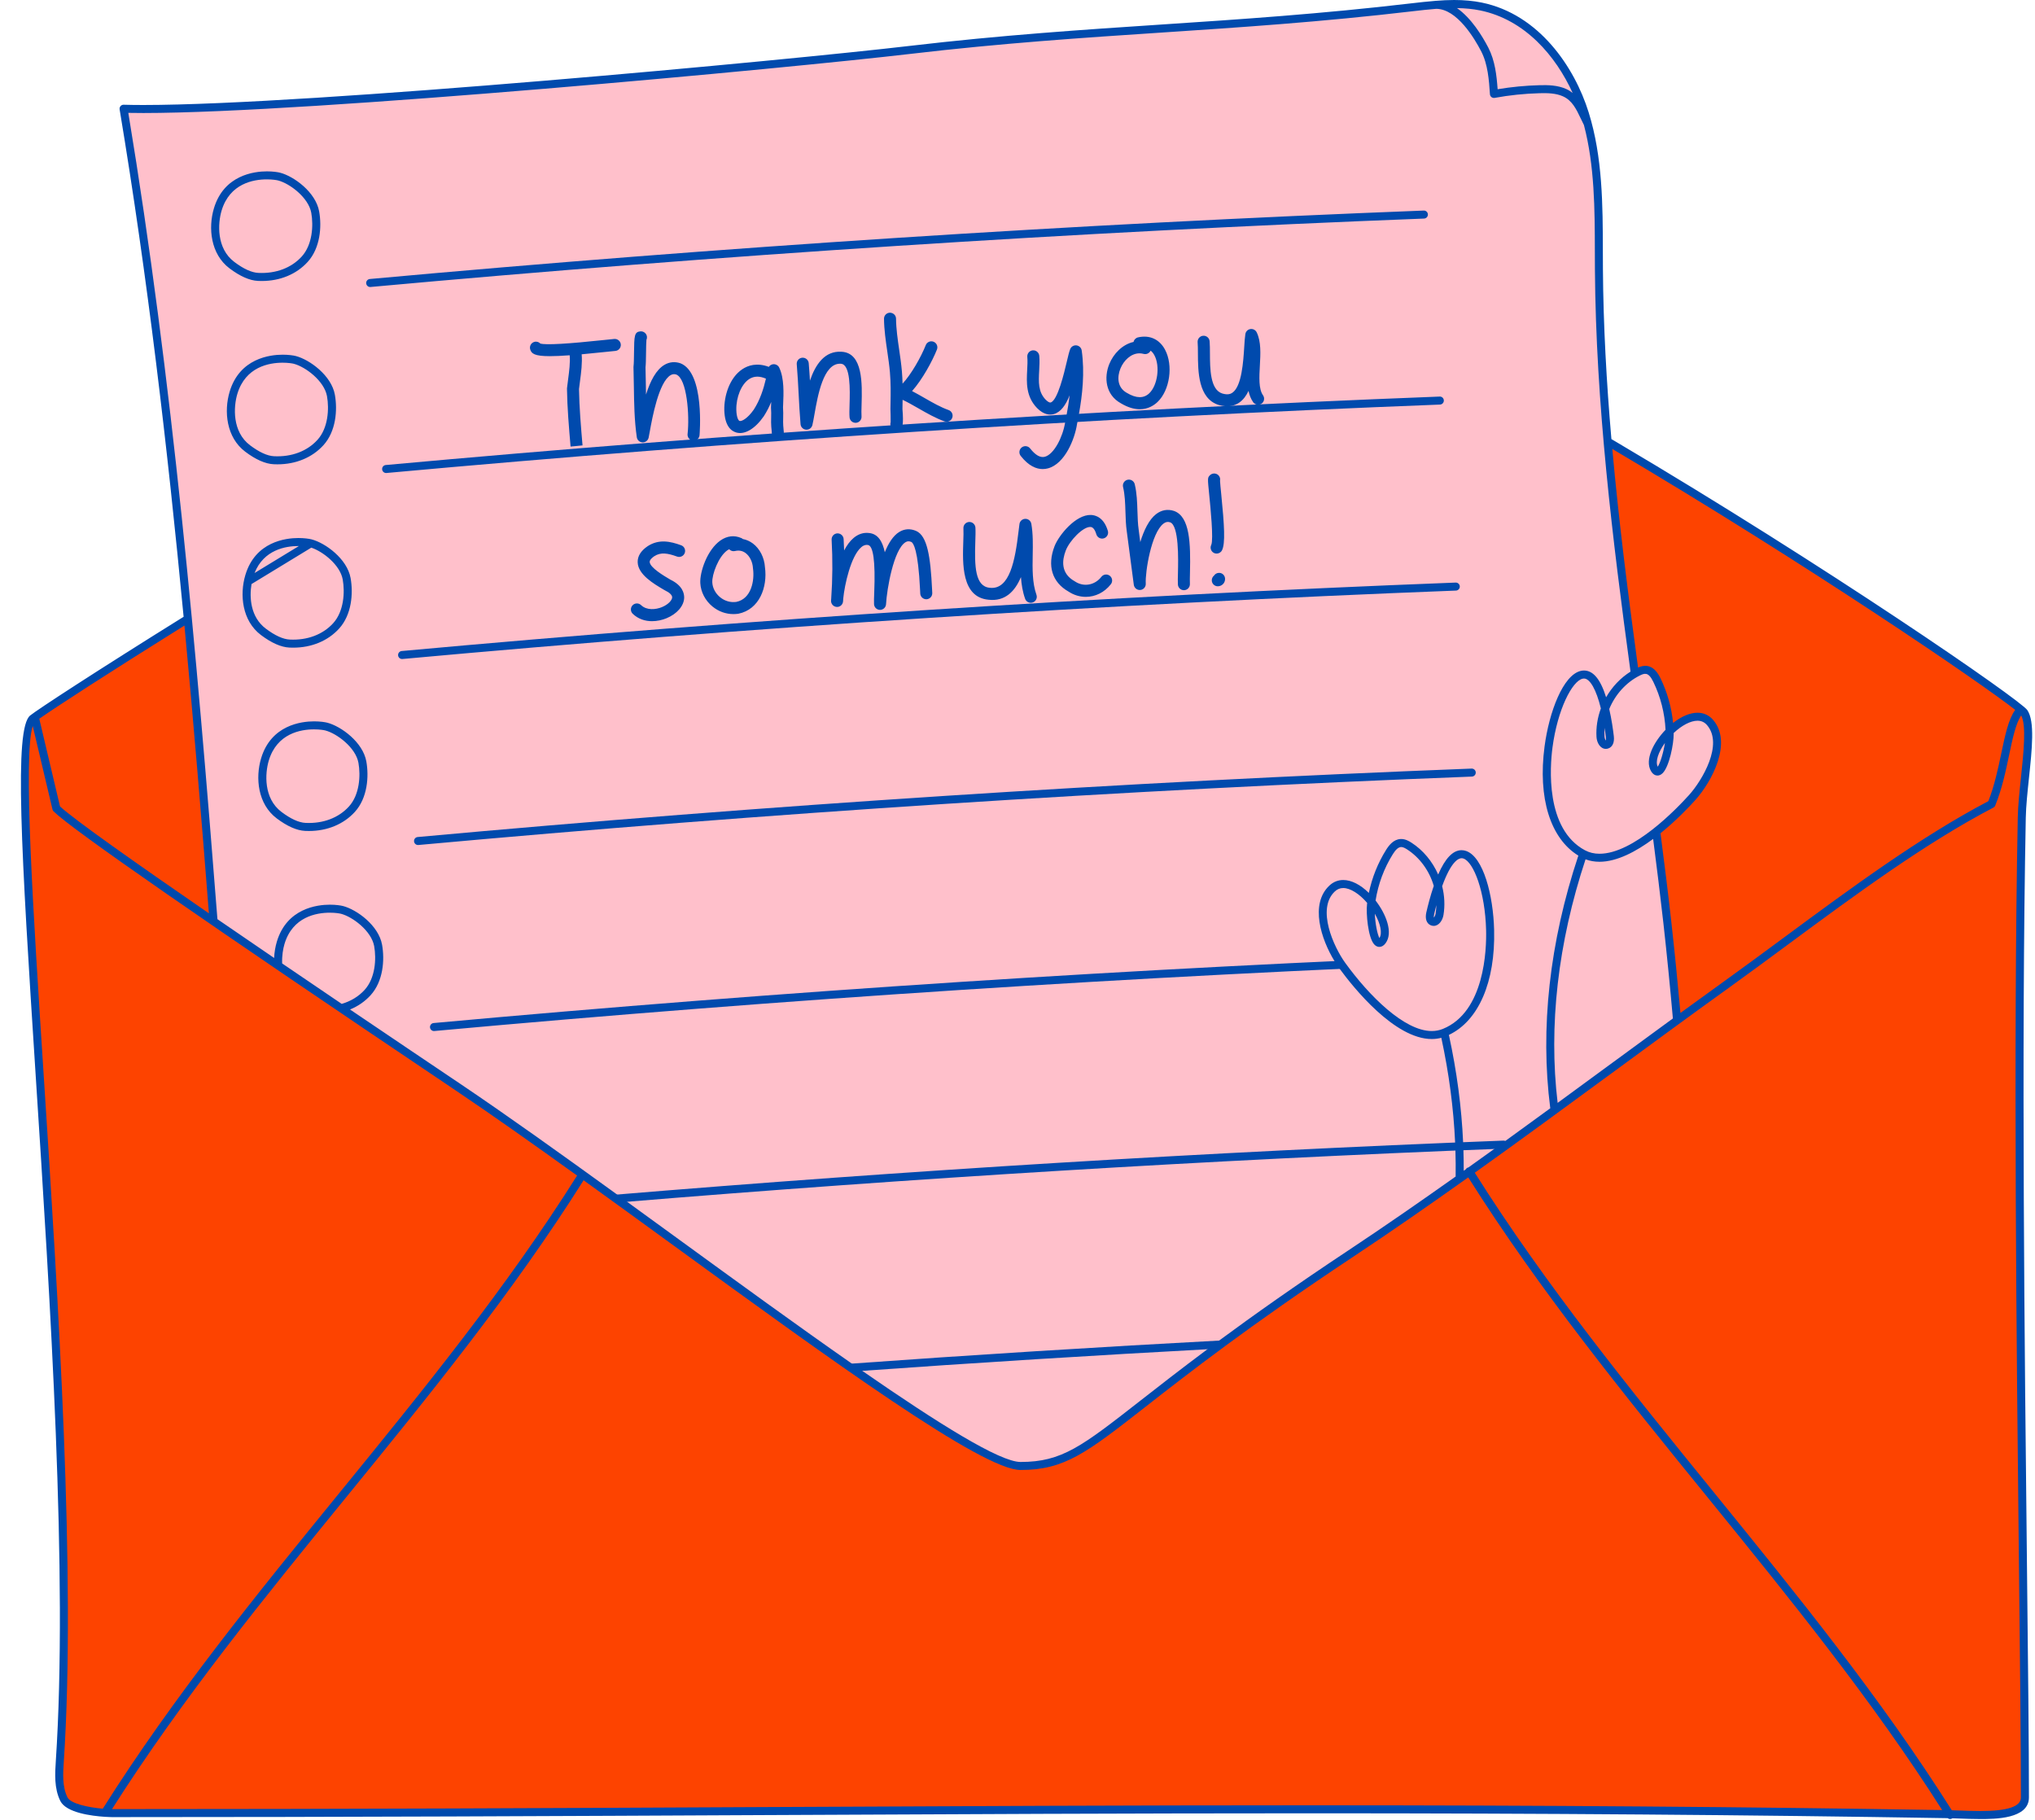 <?xml version="1.0" encoding="UTF-8" standalone="no"?><svg xmlns="http://www.w3.org/2000/svg" xmlns:xlink="http://www.w3.org/1999/xlink" fill="#004aad" height="452.5" preserveAspectRatio="xMidYMid meet" version="1" viewBox="-5.2 0.0 505.9 452.5" width="505.9" zoomAndPan="magnify"><g id="change1_1"><path d="M497.973,177.107c2.545,3.734-0.39,17.44-0.56,26.159c-1.607,82.236,0.785,200.776,0.785,243.602 c0,5.619-12.543,4.266-19.415,4.152c-153.569-2.552-282.058-0.257-456.049-0.257c-2.503,0-10.635-0.618-12.051-3.467 c-1.416-2.851-1.229-6.2-1.018-9.376c5.716-86.05-14.885-252.703-6.743-259.263c5.825-4.692,203.339-131.132,247.075-131.132 C311.676,47.526,494.982,172.72,497.973,177.107" fill="#fd4300"/></g><g id="change2_1"><path d="M411.721,253.672c-14.056,10.244-28.044,20.607-42.133,30.792c-0.515,0.373-1.029,0.747-1.545,1.119 c-12.392,8.94-24.867,17.731-37.555,26.147c-12.512,8.299-22.571,15.402-30.811,21.454c-1.002,0.735-1.969,1.451-2.918,2.156 c-29.664,22.029-34.18,29.122-48.247,29.122c-5.462,0-21.12-9.775-40.943-23.536c-0.855-0.594-1.719-1.196-2.59-1.804 c-17.031-11.901-36.843-26.464-55.819-40.219c-0.829-0.601-1.656-1.2-2.481-1.797c-13.652-9.882-26.783-19.262-38.024-26.824 c-9.048-6.088-19.022-12.811-29.064-19.611c-5.231-3.542-10.48-7.105-15.627-10.61c-5.525-3.763-10.931-7.458-16.072-10.99 C42.627,161.473,36.655,93.895,25.52,27.035c34.885,1.04,161.046-10.581,195.575-14.638C266.489,7.062,300.537,7.135,345.932,1.8 c5.665-0.665,11.446-1.326,17.034-0.183c12.712,2.605,21.962,14.24,25.827,26.627c3.865,12.388,3.409,25.637,3.496,38.612 c0.369,54.491,10.955,108.328,17.012,162.483C410.207,237.442,411.002,245.554,411.721,253.672z" fill="#ffc0cb"/></g><g id="change3_1"><path d="M348.816,54.339c-87.007,3.365-175.121,9.088-261.898,17.009c-0.032,0.003-0.062,0.005-0.092,0.005 c-0.51,0-0.944-0.389-0.991-0.906c-0.05-0.548,0.354-1.033,0.902-1.083c86.81-7.924,174.96-13.649,262.001-17.015 c0.571-0.022,1.014,0.406,1.034,0.957C349.793,53.856,349.365,54.319,348.816,54.339z M353.737,99.549 c-0.021-0.551-0.492-0.995-1.034-0.957c-87.064,3.368-175.214,9.093-262.001,17.017c-0.548,0.049-0.952,0.534-0.902,1.082 c0.047,0.517,0.481,0.906,0.991,0.906c0.03,0,0.06-0.001,0.092-0.005c86.753-7.92,174.868-13.643,261.898-17.01 C353.33,100.562,353.758,100.099,353.737,99.549z M357.704,145.794c-0.02-0.551-0.482-0.975-1.034-0.957 c-87.058,3.367-175.208,9.092-262.001,17.015c-0.548,0.05-0.952,0.535-0.902,1.083c0.047,0.517,0.481,0.906,0.991,0.906 c0.03,0,0.06-0.002,0.092-0.005c86.759-7.921,174.874-13.643,261.898-17.009C357.297,146.807,357.725,146.344,357.704,145.794z M361.67,192.037c-0.02-0.551-0.474-0.972-1.034-0.957c-87.04,3.366-175.191,9.091-262.002,17.015 c-0.548,0.05-0.952,0.535-0.902,1.083c0.047,0.517,0.481,0.906,0.991,0.906c0.031,0,0.061-0.001,0.092-0.005 c86.778-7.921,174.893-13.644,261.899-17.009C361.263,193.05,361.691,192.587,361.67,192.037z M365.636,238.281 c-0.02-0.551-0.464-0.989-1.034-0.957c-87.064,3.368-175.214,9.093-262.001,17.017c-0.548,0.049-0.952,0.534-0.902,1.082 c0.047,0.517,0.481,0.906,0.991,0.906c0.03,0,0.06-0.002,0.092-0.005c86.753-7.92,174.868-13.643,261.898-17.01 C365.229,239.294,365.657,238.831,365.636,238.281z M368.569,283.568c-73.679,2.849-148.131,7.406-221.889,13.536 c0.825,0.597,1.652,1.196,2.481,1.797c72.771-6.015,146.201-10.498,218.883-13.318c0.516-0.372,1.03-0.747,1.545-1.119 C369.534,283.946,369.088,283.558,368.569,283.568z M207.569,340.925c29.714-2.131,59.473-3.982,89.19-5.585 c0.949-0.705,1.916-1.42,2.918-2.156c-31.55,1.683-63.151,3.659-94.698,5.937C205.85,339.729,206.713,340.331,207.569,340.925z" fill="#004aad"/></g><g id="change4_1"><path d="M353.847,256.731c-8.481,3.422-19.657-8.782-25.448-16.792c-3.202-4.432-7.489-14.317-2.441-19.042 c2.814-2.633,6.908-0.238,9.771,3.29c0.611-4.372,2.141-8.616,4.484-12.358c0.663-1.059,1.565-2.18,2.812-2.243 c0.768-0.039,1.492,0.347,2.137,0.764c3.507,2.263,6.022,5.914,7.111,9.937c1.667-4.733,3.961-8.722,6.672-7.783 C366.095,214.983,370.311,250.09,353.847,256.731z M419.919,179.62c-2.517-2.918-6.844-0.973-10.066,2.23 c-0.141-4.414-1.212-8.796-3.143-12.766c-0.546-1.123-1.322-2.335-2.555-2.53c-0.76-0.12-1.52,0.185-2.207,0.531 c-3.728,1.878-6.618,5.241-8.129,9.125c-1.152-4.884-3.009-9.096-5.803-8.451c-7.374,1.704-15.308,36.159,0.356,44.519 c8.067,4.305,20.48-6.637,27.09-13.985C419.119,194.227,424.436,184.855,419.919,179.62z" fill="#ffc0cb"/></g><g id="change5_1"><path d="M499.197,193.468c0.768-7.272,1.493-14.139-0.403-16.922c-1.761-2.585-49.982-35.829-102.296-66.733 c-0.365-0.215-0.738-0.434-1.104-0.65c-1.219-14.098-2.011-28.231-2.107-42.314c-0.01-1.45-0.013-2.902-0.016-4.357 c-0.024-11.503-0.049-23.399-3.526-34.545c-3.524-11.29-12.356-24.392-26.579-27.306C361.057,0.21,358.806,0,356.284,0 c-1.516,0-3.047,0.088-4.561,0.207c-0.031,0-0.06-0.005-0.091-0.005c-0.025,0.001-0.046,0.014-0.071,0.016 c-1.986,0.16-3.935,0.38-5.746,0.593c-22.672,2.664-42.852,4.001-62.368,5.293c-19.541,1.295-39.747,2.632-62.47,5.303 C190.825,14.95,71.973,26.103,30.448,26.104c-1.801,0-3.45-0.022-4.9-0.065c-0.29-0.016-0.583,0.116-0.779,0.34 c-0.196,0.225-0.281,0.525-0.232,0.819c6.941,41.674,11.893,83.969,15.909,126.143c-21.533,13.405-36.269,23.027-38.149,24.541 c-4.007,3.229-2.278,33.028,1.395,89.846c3.577,55.34,8.029,124.213,4.979,170.127c-0.199,2.998-0.447,6.731,1.12,9.884 c1.467,2.953,7.833,3.737,11.057,3.945c0.009,0,0.018,0.004,0.027,0.004c0.003,0,0.007-0.001,0.01-0.001 c1.096,0.07,1.822,0.073,1.85,0.073c58.493,0,111.484-0.258,162.731-0.507c46.671-0.227,90.752-0.441,135.092-0.441 c58.478,0,108.75,0.383,158.209,1.205c0.068,0.001,0.147,0.004,0.216,0.005c0.176,0.137,0.389,0.216,0.61,0.216 c0.181,0,0.365-0.049,0.529-0.153c0.014-0.009,0.022-0.024,0.036-0.034c0.539,0.017,1.098,0.037,1.677,0.059 c1.629,0.06,3.476,0.128,5.267,0.128c3.619,0,12.093,0,12.091-5.371c0-12.949-0.222-33.128-0.48-56.494 c-0.602-54.745-1.427-129.721-0.305-187.089C498.465,200.4,498.837,196.876,499.197,193.468z M495.79,176.486 c-0.016,0.02-0.04,0.031-0.055,0.052c-1.658,2.374-2.472,6.254-3.416,10.747c-0.789,3.76-1.681,8.007-3.215,11.897 c-16.989,8.922-34.254,21.672-50.955,34.005c-5.022,3.709-9.766,7.213-14.519,10.628c-3.685,2.649-7.382,5.332-11.073,8.019 c-0.679-7.552-1.424-15.091-2.265-22.605c-0.82-7.335-1.74-14.714-2.694-22.075c3.921-3.162,7.117-6.54,8.605-8.193 c4.286-4.765,9.29-14.405,4.47-19.99c-1.003-1.163-2.344-1.778-3.877-1.778c-1.857,0-4.001,0.911-6.071,2.546 c-0.374-3.838-1.438-7.634-3.118-11.088c-0.577-1.19-1.548-2.802-3.294-3.079c-0.831-0.131-1.618,0.095-2.298,0.388 c-2.435-17.93-4.758-36.108-6.399-54.353C444.351,140.405,487.537,169.964,495.79,176.486z M391.686,183.2 c0.083,1.444,0.926,2.978,2.327,2.978c0.188,0,0.378-0.03,0.565-0.089c1.075-0.337,1.605-1.48,1.418-3.058 c-0.198-1.694-0.555-4.212-1.138-6.756c1.485-3.615,4.219-6.629,7.537-8.3c0.507-0.255,1.079-0.521,1.604-0.437 c0.629,0.1,1.206,0.73,1.815,1.982c1.798,3.696,2.844,7.809,3.037,11.922c-2.939,3.052-5.254,7.458-3.606,10.275 c0.529,0.903,1.167,1.093,1.61,1.093c0.001,0,0.001,0,0.001,0c0.319,0,0.803-0.105,1.293-0.601c1.649-1.67,2.753-7.319,2.724-9.742 c-0.001-0.074-0.002-0.149-0.004-0.223c2.036-1.923,4.229-3.061,5.926-3.061c0.962,0,1.738,0.355,2.369,1.087 c4.131,4.788-1.21,13.761-4.443,17.356c-3.087,3.432-13.819,14.629-22.289,14.629c-1.319,0-2.528-0.288-3.592-0.856 c-9.945-5.308-8.708-20.902-8.092-25.555c1.257-9.493,4.888-16.513,7.491-17.114c0.116-0.026,0.229-0.04,0.337-0.04 c1.499,0,3.062,2.775,4.2,7.441C391.928,178.423,391.552,180.861,391.686,183.2z M393.71,180.96 c0.129,0.862,0.231,1.647,0.308,2.305c0.05,0.418,0.01,0.708-0.017,0.842c-0.132-0.183-0.301-0.579-0.326-1.021 C393.635,182.385,393.647,181.674,393.71,180.96z M408.698,184.715c-0.36,2.367-1.173,5.026-1.787,5.896 C406.277,189.342,407.029,187.022,408.698,184.715z M388.966,213.638c1.074,0.405,2.235,0.61,3.467,0.61 c4.358,0,9.147-2.574,13.337-5.678c0.898,6.966,1.766,13.944,2.542,20.882c0.883,7.893,1.66,15.815,2.365,23.751 c-5.562,4.056-11.099,8.117-16.528,12.104c-4.012,2.946-8.058,5.913-12.12,8.884C379.749,255.105,382.079,234.448,388.966,213.638z M362.766,2.595c11.156,2.286,18.812,11.335,22.993,20.512c-0.47-0.364-0.979-0.698-1.571-0.966 c-2.175-0.985-4.578-1.014-6.661-0.96c-3.484,0.09-6.982,0.426-10.418,1.001c-0.243-3.392-0.638-7.098-2.319-10.345 c-1.558-3.01-4.284-7.39-7.788-9.828C359.094,2.046,360.994,2.233,362.766,2.595z M26.7,28.061c1.155,0.023,2.411,0.036,3.75,0.036 c41.599-0.001,160.581-11.165,190.761-14.708c22.672-2.664,42.852-4.001,62.368-5.294c19.541-1.295,39.747-2.632,62.469-5.303 c1.906-0.224,3.85-0.443,5.806-0.598c5.156,0.027,9.517,7.373,11.166,10.559c1.675,3.237,1.942,7.185,2.177,10.668 c0.019,0.283,0.158,0.545,0.382,0.719c0.224,0.174,0.511,0.244,0.791,0.194c3.684-0.674,7.455-1.064,11.207-1.161 c1.857-0.046,3.997-0.029,5.787,0.783c2.291,1.039,3.301,3.166,4.469,5.628c0.237,0.498,0.479,1.004,0.734,1.507 c2.661,10.134,2.691,20.934,2.712,31.408c0.003,1.458,0.006,2.913,0.016,4.366c0.227,33.504,4.375,67.229,8.849,100.109 c-2.465,1.552-4.571,3.765-6.066,6.377c-1.397-4.47-3.206-6.652-5.502-6.652c-0.259,0-0.522,0.03-0.784,0.091 c-4.422,1.021-7.884,10.227-9.018,18.793c-1.698,12.831,1.443,22.872,8.401,27.133c-7.189,21.591-9.532,43.042-6.981,62.817 c-3.712,2.712-7.442,5.424-11.189,8.133c-0.921,0.665-1.845,1.329-2.767,1.993c-2.126,1.531-4.256,3.057-6.391,4.58 c-0.117,0.023-0.233,0.061-0.34,0.128c-0.14,0.087-0.239,0.208-0.318,0.34c-0.17,0.121-0.341,0.243-0.512,0.364 c0.007-1.688-0.02-3.386-0.073-5.092c-0.021-0.662-0.045-1.325-0.075-1.99c-0.39-8.722-1.568-17.654-3.539-26.695 c7.372-3.495,11.566-13.142,11.246-26.08c-0.214-8.64-2.674-18.164-6.963-19.651c-0.369-0.128-0.747-0.193-1.122-0.193 c-2.144,0-4.062,1.984-5.826,6.046c-1.425-3.252-3.749-6.051-6.619-7.903c-0.708-0.458-1.567-0.926-2.57-0.926l-0.158,0.004 c-1.769,0.089-2.905,1.589-3.606,2.709c-2.038,3.255-3.5,6.915-4.282,10.69c-2.093-2.059-4.344-3.208-6.36-3.208 c-1.305,0-2.466,0.466-3.45,1.387c-4.888,4.575-2.084,13.324,1.282,18.787c0.342,0.555,0.687,1.087,1.033,1.566 c0.082,0.114,0.172,0.238,0.266,0.365c3.33,4.545,13.597,17.431,22.876,17.431c0.816,0,1.608-0.109,2.371-0.307 c1.908,8.829,3.05,17.548,3.431,26.061c0.03,0.665,0.054,1.328,0.075,1.99c0.067,2.161,0.084,4.307,0.053,6.438 c-8.846,6.274-17.763,12.455-26.727,18.4c-13.114,8.698-23.584,16.123-32.068,22.381c-0.995,0.734-1.964,1.453-2.906,2.155 c-6.764,5.045-12.171,9.27-16.601,12.732c-14.639,11.442-19.572,15.296-29.851,15.296c-5.139,0-20.274-9.435-39.363-22.657 c-0.859-0.595-1.724-1.196-2.599-1.806c-13.291-9.268-28.302-20.186-43.12-30.965c-4.234-3.08-8.498-6.181-12.745-9.261 c-0.828-0.6-1.654-1.199-2.48-1.797c-13.915-10.078-27.519-19.806-38.993-27.526c-6.336-4.263-16.239-10.925-27.4-18.478 c1.964-0.803,3.7-1.995,5.108-3.542c3.143-3.455,3.537-8.751,2.858-12.556c-0.856-4.796-6.282-8.735-9.705-9.625 c-0.594-0.155-1.81-0.335-3.287-0.335c-3.132,0-10.687,0.895-13.168,9.187c-0.38,1.27-0.614,2.65-0.676,4.059 c-4.746-3.235-9.493-6.48-14.095-9.643C43.672,162.152,37.677,94.348,26.7,28.061z M336.414,234.779 c0.466,0.524,0.959,0.634,1.292,0.634c0.579,0,1.103-0.312,1.556-0.925c1.939-2.624,0.106-7.252-2.491-10.6 c0.631-4.069,2.109-8.046,4.29-11.53c0.739-1.18,1.38-1.744,2.075-1.778c0.484,0,1.024,0.307,1.489,0.608 c3.121,2.014,5.518,5.302,6.61,9.054c-0.85,2.467-1.474,4.935-1.851,6.597c-0.354,1.551,0.052,2.744,1.084,3.191 c0.241,0.106,0.492,0.159,0.746,0.159c1.305,0,2.214-1.37,2.438-2.723c0.383-2.312,0.268-4.776-0.331-7.147 c2.258-6.271,4.125-6.956,4.83-6.956c0.155,0,0.31,0.027,0.47,0.083c2.525,0.875,5.387,8.244,5.624,17.818 c0.116,4.691-0.317,20.327-10.769,24.544c-0.854,0.344-1.775,0.519-2.739,0.519c0,0,0,0-0.001,0c-6.829,0-15.597-8.766-21.527-16.97 c-2.832-3.92-7.184-13.411-2.568-17.732c0.61-0.572,1.293-0.85,2.088-0.85c1.738,0,3.991,1.407,5.949,3.696 c-0.009,0.074-0.018,0.148-0.027,0.222C334.36,227.139,334.904,233.08,336.414,234.779z M336.574,227.158 c1.415,2.472,1.915,4.859,1.149,6.053C337.205,232.28,336.679,229.549,336.574,227.158z M351.326,227.28 c0.145-0.645,0.33-1.415,0.552-2.259c-0.014,0.717-0.078,1.426-0.192,2.119c-0.075,0.454-0.298,0.843-0.415,0.994 C351.24,227.983,351.232,227.69,351.326,227.28z M79.75,249.579c-4.793-3.246-9.787-6.635-14.807-10.053 c-0.072-1.855,0.209-3.597,0.585-4.85c2.022-6.757,7.923-7.766,11.26-7.766c1.382,0,2.425,0.176,2.785,0.27 c2.911,0.757,7.571,4.268,8.246,8.048c0.569,3.186,0.289,7.943-2.369,10.865C83.941,247.75,81.99,248.924,79.75,249.579z M40.655,155.52c2.262,23.94,4.228,47.833,6.082,71.55c-18.123-12.472-33.574-23.367-37.017-26.58L4.563,178.69 C8.525,175.905,21.926,167.202,40.655,155.52z M20.353,449.662c-3.715-0.307-8.017-1.279-8.778-2.81 c-1.327-2.672-1.109-5.963-0.915-8.866c3.058-46.044-1.398-114.989-4.979-170.387c-2.649-40.984-5.161-79.842-2.736-87.096 l4.903,20.731c0.043,0.183,0.137,0.349,0.271,0.481c4.582,4.511,37.287,27.21,99.981,69.392c9.025,6.072,19.38,13.397,30.167,21.156 c-17.559,27.912-38.616,53.765-58.991,78.77C58.947,395.983,37.933,421.78,20.353,449.662z M320.558,448.82 c-44.345,0-88.429,0.214-135.101,0.44c-51.244,0.249-104.233,0.507-162.722,0.507c-0.028,0-0.058-0.001-0.085-0.001 c17.391-27.413,38.112-52.858,58.17-77.476c20.387-25.021,41.456-50.888,59.065-78.862c7.371,5.31,14.92,10.8,22.372,16.221 c39.455,28.7,76.722,55.808,86.254,55.808c10.966,0,16.442-4.28,31.078-15.718c10.277-8.032,25.809-20.171,51.449-37.178 c9.658-6.405,19.256-13.08,28.768-19.851c17.606,27.954,38.862,54.138,59.434,79.466c20.178,24.843,41.02,50.521,58.379,77.83 C428.529,449.198,378.583,448.82,320.558,448.82z M497.217,193.259c-0.365,3.45-0.742,7.018-0.8,9.988 c-1.122,57.398-0.297,132.392,0.306,187.15c0.257,23.36,0.479,43.535,0.479,56.472c0,2.274-3.304,3.379-10.1,3.379 c-1.754,0-3.502-0.065-5.193-0.127c-0.659-0.025-1.287-0.047-1.894-0.065c-17.562-27.826-38.739-53.908-59.228-79.136 c-20.558-25.31-41.802-51.477-59.355-79.365c11.454-8.175,22.777-16.481,33.895-24.643c9.638-7.076,19.604-14.393,29.466-21.48 c4.763-3.423,9.512-6.93,14.54-10.643c16.746-12.367,34.063-25.155,51.02-34.013c0.209-0.109,0.372-0.289,0.462-0.508 c1.685-4.145,2.624-8.623,3.453-12.574c0.874-4.161,1.636-7.759,2.988-9.83C498.588,180.233,497.864,187.138,497.217,193.259z M51.858,66.72c2.618,1.969,4.994,3.018,7.066,3.118c0.314,0.015,0.626,0.022,0.934,0.022c4.587,0,8.645-1.684,11.426-4.741 c3.143-3.455,3.537-8.751,2.858-12.556c-0.856-4.796-6.282-8.735-9.705-9.625c-0.594-0.155-1.81-0.335-3.286-0.335 c-3.133,0-10.687,0.895-13.169,9.187C46.521,56.671,47.153,63.18,51.858,66.72z M49.89,52.36c2.022-6.757,7.924-7.766,11.261-7.766 c1.381,0,2.424,0.177,2.784,0.27c2.912,0.757,7.571,4.268,8.246,8.048c0.569,3.185,0.289,7.942-2.369,10.865 c-2.565,2.819-6.405,4.283-10.793,4.07c-1.666-0.08-3.671-0.995-5.963-2.72C48.554,61.741,48.947,55.509,49.89,52.36z M65.061,88.181c-3.133,0-10.688,0.895-13.17,9.188c-1.461,4.88-0.83,11.389,3.876,14.93c2.617,1.97,4.994,3.019,7.066,3.118 c0.313,0.015,0.624,0.022,0.931,0.022c4.587,0,8.646-1.684,11.429-4.743c3.143-3.453,3.537-8.749,2.858-12.554 c-0.855-4.795-6.281-8.736-9.706-9.627C67.751,88.361,66.536,88.181,65.061,88.181z M76.091,98.492 c0.569,3.185,0.289,7.942-2.369,10.863c-2.566,2.82-6.413,4.283-10.793,4.071c-1.666-0.079-3.671-0.994-5.963-2.719 c-4.502-3.387-4.109-9.619-3.166-12.767c2.023-6.758,7.925-7.767,11.262-7.767c1.379,0,2.424,0.176,2.783,0.27 C70.757,91.201,75.417,94.713,76.091,98.492z M72.881,179.339c-3.134,0-10.69,0.896-13.171,9.188 c-1.461,4.88-0.83,11.39,3.876,14.931c2.62,1.969,4.997,3.018,7.066,3.117c0.314,0.015,0.626,0.022,0.933,0.022 c4.586,0,8.644-1.685,11.427-4.742c3.143-3.453,3.537-8.749,2.858-12.554c-0.855-4.797-6.282-8.737-9.705-9.627 C75.572,179.519,74.357,179.339,72.881,179.339z M83.909,189.649c0.569,3.185,0.289,7.942-2.369,10.863 c-2.567,2.82-6.411,4.287-10.793,4.071c-1.664-0.079-3.67-0.994-5.964-2.719c-4.501-3.387-4.108-9.619-3.165-12.768 c2.022-6.757,7.925-7.766,11.263-7.766c1.379,0,2.423,0.177,2.782,0.27C78.575,182.357,83.235,185.869,83.909,189.649z M68.97,133.76c-3.133,0-10.689,0.895-13.17,9.188c-1.462,4.88-0.83,11.389,3.876,14.93c2.616,1.969,4.993,3.017,7.066,3.118 c0.313,0.015,0.624,0.022,0.931,0.022c4.588,0,8.647-1.684,11.429-4.742c3.143-3.455,3.537-8.75,2.858-12.555 c-0.855-4.797-6.281-8.736-9.705-9.626C71.661,133.94,70.446,133.76,68.97,133.76z M68.971,135.752c0.044,0,0.084,0.002,0.128,0.002 c-3.77,2.282-7.449,4.521-11.016,6.703C60.38,136.659,65.817,135.752,68.971,135.752z M80,144.07 c0.569,3.185,0.289,7.942-2.369,10.864c-2.566,2.82-6.434,4.288-10.792,4.071c-1.667-0.081-3.673-0.995-5.964-2.719 c-3.799-2.858-4.109-7.733-3.548-11.08c4.76-2.92,9.73-5.949,14.859-9.052C75.106,137.12,79.358,140.471,80,144.07z M126.606,86.853 c-0.231-0.792,0.226-1.621,1.017-1.852c0.557-0.162,1.138,0.016,1.51,0.415c1.406,0.387,6.778,0.082,15.983-0.902 c1.068-0.114,1.909-0.204,2.399-0.246c0.803-0.07,1.546,0.539,1.616,1.361c0.071,0.822-0.539,1.546-1.361,1.616 c-0.477,0.041-1.297,0.128-2.336,0.239c-2.281,0.244-4.276,0.442-6.031,0.6c0.178,2.162-0.116,4.434-0.41,6.646 c-0.088,0.661-0.176,1.325-0.252,1.989c0.07,4.566,0.48,9.369,0.877,14.015l-2.973,0.29c-0.408-4.767-0.826-9.658-0.893-14.358 c-0.001-0.063,0.002-0.126,0.01-0.188c0.08-0.714,0.175-1.429,0.269-2.142c0.284-2.142,0.549-4.182,0.396-6.009 c-2.049,0.149-3.667,0.221-4.94,0.221C127.67,88.548,126.914,87.913,126.606,86.853z M152.374,95.916 c-0.021-1.528-0.044-3.073-0.09-4.639c-0.003-0.094,0.003-0.189,0.018-0.283c0.078-0.483,0.098-2.062,0.115-3.331 c0.054-4.161,0.067-5.149,1.6-5.283c0.807-0.061,1.547,0.536,1.618,1.359c0.023,0.269-0.026,0.529-0.132,0.757 c-0.063,0.569-0.084,2.136-0.097,3.205c-0.023,1.766-0.045,2.931-0.131,3.613c0.045,1.538,0.067,3.056,0.089,4.558 c0.011,0.746,0.021,1.486,0.034,2.219c1.091-3.444,2.532-6.187,4.609-7.403c1.222-0.714,2.592-0.842,3.967-0.367 c6.08,2.414,4.746,17.767,4.728,17.92c-0.041,0.372-0.219,0.691-0.473,0.926c-0.307,0.284-0.727,0.442-1.179,0.392 c-0.25-0.028-0.474-0.122-0.668-0.254c-0.443-0.302-0.713-0.828-0.649-1.398c0.518-4.614-0.15-13.733-2.799-14.786 c-0.488-0.169-0.945-0.13-1.417,0.145c-2.961,1.733-4.572,10.648-5.178,14.003c-0.114,0.627-0.208,1.148-0.286,1.524 c-0.148,0.695-0.76,1.19-1.464,1.19c-0.016,0-0.031,0-0.048,0c-0.724-0.023-1.328-0.562-1.432-1.279 C152.496,104.484,152.437,100.322,152.374,95.916z M177.803,107.517c2.101,0.628,4.662-0.858,6.865-4.015 c0.744-1.147,1.353-2.353,1.856-3.569c-0.006,0.169-0.014,0.334-0.021,0.495l-0.035,0.814c-0.002,0.061-0.001,0.123,0.005,0.185 c0.067,0.795,0.051,1.626,0.035,2.429c-0.016,0.785-0.03,1.527,0.03,2.23c0.036,0.428,0.069,0.812,0.109,1.15 c-0.002,0.057-0.001,0.115,0.005,0.173l0.031,0.379l0.002,0.018l0.045-0.004c0.172,0.929,0.49,1.384,1.335,1.384 c0.075,0,0.153-0.003,0.238-0.01c0.504-0.043,1.304-0.318,1.339-1.604c0-0.007,0.002-0.011,0.002-0.018l0.019-0.002l-0.029-0.343 c-0.002-0.017-0.003-0.035-0.005-0.053c-0.001-0.012-0.002-0.023-0.003-0.034l-0.111-1.289c-0.045-0.546-0.033-1.212-0.019-1.917 c0.016-0.811,0.035-1.726-0.037-2.645l0.03-0.71c0.122-2.749,0.29-6.513-0.972-9.165c-0.279-0.586-0.904-0.923-1.546-0.839 c-0.435,0.057-0.812,0.301-1.046,0.65c-2.989-1.129-5.207-0.332-6.573,0.575c-3.215,2.134-4.573,6.666-4.491,10.223 C174.976,105.871,176.525,107.136,177.803,107.517z M181.005,94.271c0.635-0.421,1.319-0.632,2.063-0.632 c0.664,0,1.376,0.167,2.145,0.503c-0.583,2.519-1.475,5.306-3.022,7.692c-1.527,2.187-2.998,2.979-3.534,2.819 c-0.294-0.088-0.754-0.89-0.808-2.727C177.776,98.753,179.103,95.533,181.005,94.271z M193.339,97.947 c-0.126-2.431-0.258-4.944-0.467-7.397c-0.071-0.822,0.539-1.546,1.361-1.616c0.822-0.066,1.546,0.539,1.616,1.361 c0.124,1.441,0.22,2.894,0.303,4.336c1.373-4.026,3.677-7.443,7.839-7.182c5.377,0.254,5.148,8.03,4.997,13.175 c-0.035,1.206-0.066,2.248-0.013,2.876c0.071,0.822-0.539,1.546-1.361,1.616c-0.829,0.058-1.546-0.539-1.616-1.361 c-0.069-0.8-0.036-1.921,0.003-3.219c0.102-3.49,0.294-9.987-2.175-10.103c-0.072-0.005-0.142-0.007-0.212-0.007 c-4.122,0-5.502,7.833-6.333,12.544c-0.189,1.073-0.352,1.999-0.525,2.717c-0.162,0.674-0.766,1.143-1.451,1.143 c-0.038,0-0.076-0.001-0.114-0.004c-0.73-0.055-1.313-0.632-1.375-1.362C193.601,102.954,193.468,100.408,193.339,97.947z M215.387,87.428c-0.392-2.69-0.798-5.471-0.821-8.182c-0.007-0.825,0.656-1.5,1.481-1.507c0.845,0.034,1.5,0.657,1.507,1.481 c0.022,2.507,0.412,5.186,0.79,7.777c0.255,1.75,0.518,3.559,0.668,5.312c0.093,1.086,0.137,2.091,0.164,3.079 c2.165-2.362,4.546-6.503,5.771-9.589c0.304-0.767,1.175-1.141,1.94-0.837c0.766,0.304,1.142,1.174,0.837,1.94 c-1.13,2.847-3.6,7.417-6.181,10.324c1.057,0.55,2.091,1.143,3.104,1.725c2.052,1.177,3.99,2.289,5.978,2.995 c0.778,0.276,1.184,1.131,0.908,1.908c-0.22,0.613-0.796,0.995-1.41,0.995c-0.166,0-0.335-0.028-0.5-0.087 c-2.241-0.796-4.389-2.028-6.464-3.219c-1.3-0.746-2.637-1.505-3.973-2.147c-0.005,0.322-0.009,0.635-0.014,0.966l-0.021,1.341 c0.165,1.941,0.151,3.117,0.047,3.853c-0.136,0.968-0.427,1.173-0.667,1.341c-0.255,0.179-0.554,0.27-0.857,0.27 c-0.215,0-0.432-0.046-0.633-0.141c-0.659-0.309-0.817-0.885-0.868-1.264c-0.011-0.08-0.019-0.155-0.023-0.212 c-0.018-0.204,0.007-0.402,0.065-0.585c0.009-0.918-0.014-2.702-0.047-3.08c-0.005-0.05-0.007-0.101-0.006-0.151l0.023-1.424 c0.046-2.681,0.086-4.997-0.149-7.746C215.893,90.899,215.647,89.213,215.387,87.428z M248.542,113.334 c-0.509-0.65-0.393-1.589,0.257-2.097s1.588-0.393,2.097,0.258c1.302,1.665,2.531,2.358,3.647,2.063 c2.289-0.607,4.462-4.911,5.036-8.48c0.01-0.061,0.023-0.124,0.032-0.185c0.12-0.589,0.239-1.204,0.356-1.831 c0.281-1.507,0.545-3.11,0.745-4.781c-0.981,2.451-2.198,4.177-3.919,4.662c-0.961,0.27-2.467,0.237-4.165-1.48 c-2.818-2.899-2.633-6.394-2.47-9.478c0.061-1.153,0.119-2.242,0.031-3.269c-0.071-0.822,0.539-1.546,1.361-1.616 c0.813-0.065,1.545,0.539,1.616,1.361c0.106,1.233,0.04,2.478-0.023,3.682c-0.15,2.831-0.279,5.275,1.619,7.228 c0.502,0.507,0.969,0.766,1.221,0.696c1.756-0.495,3.38-7.412,3.992-10.017c0.352-1.5,0.607-2.583,0.872-3.251 c0.252-0.63,0.89-1.012,1.566-0.932c0.672,0.08,1.207,0.603,1.302,1.273c0.784,5.526,0.151,11.104-0.682,15.752 c-0.125,0.695-0.251,1.367-0.381,2.016c-0.033,0.163-0.065,0.339-0.097,0.499c-0.528,3.618-2.979,9.908-7.246,11.038 c-0.388,0.104-0.822,0.171-1.293,0.171C252.484,116.616,250.547,115.902,248.542,113.334z M273.461,100.27 c1.811,1.081,3.374,1.474,4.691,1.474c2.096,0,3.569-0.998,4.423-1.814c3.054-2.919,3.932-9.123,1.843-13.015 c-1.387-2.582-3.826-3.692-6.693-3.042c-0.583,0.132-1.009,0.589-1.13,1.137c-2.754,0.616-4.978,2.911-6.029,5.502 C269.219,93.837,269.605,98.152,273.461,100.27z M273.335,91.636c0.819-2.021,2.633-3.793,4.742-3.793 c0.333,0,0.674,0.044,1.019,0.139c0.707,0.193,1.442-0.158,1.746-0.803c0.364,0.271,0.677,0.654,0.944,1.15 c1.445,2.692,0.801,7.457-1.276,9.442c-1.38,1.318-3.238,1.295-5.564-0.092C272.498,96.333,272.509,93.675,273.335,91.636z M292.602,87.84c-0.004-1.035-0.009-2.014-0.071-2.749c-0.071-0.822,0.539-1.546,1.361-1.616c0.825-0.068,1.546,0.539,1.616,1.361 c0.074,0.856,0.078,1.893,0.083,2.991c0.017,3.832,0.039,9.08,3.087,10.007c1.393,0.413,2.099,0.08,2.506-0.207 c2.318-1.62,2.702-7.723,2.932-11.369c0.081-1.289,0.151-2.403,0.282-3.213c0.103-0.643,0.612-1.146,1.257-1.241 c0.641-0.094,1.277,0.238,1.561,0.825c1.121,2.304,0.95,5.338,0.786,8.273c-0.16,2.849-0.325,5.796,0.783,7.37 c0.475,0.675,0.313,1.607-0.362,2.082c-0.126,0.089-0.263,0.149-0.403,0.194c-0.256,0.082-0.524,0.095-0.78,0.038 c-0.351-0.078-0.676-0.276-0.899-0.593c-0.584-0.829-0.944-1.78-1.159-2.808c-0.561,1.196-1.3,2.203-2.285,2.891 c-0.588,0.41-1.229,0.672-1.913,0.814c-0.36,0.074-0.727,0.125-1.112,0.125c-0.181,0-0.371-0.028-0.557-0.044 c-0.483-0.043-0.979-0.121-1.497-0.275C292.65,99.125,292.621,92.334,292.602,87.84z M152.098,152.594 c-0.595-0.572-0.613-1.518-0.04-2.113c0.573-0.594,1.52-0.612,2.112-0.04c1.41,1.357,3.666,1.121,5.173,0.504 c1.635-0.669,2.538-1.749,2.556-2.425c0.016-0.561-0.627-1.193-1.765-1.733c-0.04-0.019-0.079-0.04-0.117-0.062l-0.156-0.091 c-2.563-1.507-6.436-3.785-6.535-6.843c-0.049-1.506,0.786-2.853,2.48-4.004c2.831-1.834,5.676-1.192,8.33-0.226 c0.775,0.282,1.175,1.14,0.893,1.915c-0.283,0.776-1.143,1.174-1.914,0.893c-2.293-0.835-4.038-1.141-5.657-0.092 c-0.418,0.285-1.163,0.873-1.146,1.417c0.046,1.413,3.562,3.481,5.064,4.364l0.102,0.06c3.031,1.464,3.437,3.436,3.408,4.485 c-0.055,2.03-1.788,4.036-4.412,5.109c-1.057,0.431-2.307,0.72-3.582,0.72C155.211,154.432,153.486,153.93,152.098,152.594z M171.914,150.781c1.502,1.235,3.305,1.89,5.221,1.89c0.398,0,0.802-0.028,1.211-0.087c5.242-1.05,7.294-6.598,6.623-11.558 c-0.153-2.415-1.283-4.629-3.032-5.93c-0.746-0.555-1.583-0.92-2.466-1.087c-0.114-0.099-0.245-0.183-0.391-0.246 c-1.741-0.752-3.531-0.546-5.171,0.6c-3.294,2.3-5.17,7.825-5.013,10.619C169.02,147.193,170.12,149.307,171.914,150.781z M175.619,136.813c0.157-0.11,0.308-0.198,0.454-0.268c0.354,0.389,0.898,0.581,1.456,0.447c0.976-0.234,1.86-0.066,2.623,0.501 c1.046,0.779,1.749,2.22,1.835,3.763c0.003,0.041,0.007,0.083,0.013,0.124c0.407,2.903-0.388,7.503-4.156,8.261 c-1.442,0.201-2.873-0.214-4.033-1.168c-1.151-0.945-1.855-2.279-1.932-3.658C171.766,142.814,173.432,138.34,175.619,136.813z M207.012,133.738c1.159-0.976,2.493-1.402,3.858-1.221c2.224,0.215,3.349,2.172,3.894,4.779c0.886-2.206,2.05-4.092,3.572-5.033 c1.297-0.802,2.752-0.896,4.205-0.267c2.786,1.203,3.585,6.44,3.972,14.5l0.046,0.912c0.046,0.824-0.585,1.529-1.408,1.575 c-0.812,0.04-1.529-0.584-1.576-1.408l-0.047-0.936c-0.482-10.047-1.68-11.67-2.172-11.901c-0.554-0.239-0.988-0.221-1.448,0.065 c-2.945,1.823-4.632,11.627-4.839,15.408c-0.044,0.792-0.699,1.412-1.493,1.413c-0.793,0-1.447-0.619-1.492-1.41 c-0.038-0.678,0.003-1.697,0.053-2.988c0.302-7.658-0.238-11.608-1.604-11.74c-0.384-0.05-0.91-0.04-1.599,0.54 c-2.626,2.208-4.176,9.441-4.494,12.706c-0.018,0.262-0.037,0.521-0.056,0.781c-0.062,0.813-0.766,1.44-1.58,1.377 c-0.814-0.049-1.439-0.742-1.404-1.556c0.007-0.146,0.02-0.344,0.043-0.586c0.336-4.701,0.371-9.726,0.099-14.57 c-0.046-0.824,0.585-1.529,1.408-1.575c0.812-0.035,1.53,0.584,1.576,1.408c0.053,0.939,0.093,1.885,0.124,2.834 C205.31,135.598,206.092,134.512,207.012,133.738z M234.274,134.619c0.041-1.243,0.081-2.416,0.032-3.274 c-0.046-0.824,0.585-1.529,1.408-1.575c0.823-0.042,1.529,0.585,1.576,1.408c0.055,0.992,0.014,2.23-0.03,3.542 c-0.202,6.039-0.072,11.066,3.582,11.407c4.991,0.59,6.315-6.885,7.156-13.931c0.086-0.717,0.163-1.368,0.242-1.923 c0.104-0.728,0.721-1.272,1.456-1.283c0.724-0.018,1.369,0.514,1.495,1.237c0.435,2.488,0.386,5.165,0.339,7.755 c-0.061,3.402-0.124,6.921,0.93,9.884c0.277,0.777-0.129,1.632-0.907,1.908c-0.165,0.057-0.334,0.085-0.5,0.085 c-0.614,0-1.19-0.382-1.407-0.994c-0.618-1.736-0.91-3.552-1.04-5.392c-1.473,3.499-3.904,6.112-8.076,5.624 C233.81,148.471,234.089,140.135,234.274,134.619z M266.026,128.025c1.137,0.046,3.194,0.622,4.187,3.956 c0.235,0.791-0.214,1.623-1.005,1.858c-0.791,0.233-1.622-0.213-1.859-1.005c-0.353-1.185-0.839-1.798-1.445-1.823 c-1.84-0.116-5.189,3.367-6.152,5.847c-0.933,2.4-1.309,5.674,2.196,7.639c0.033,0.019,0.066,0.039,0.097,0.06 c2.157,1.436,4.915,0.952,6.558-1.153c0.508-0.651,1.448-0.766,2.097-0.258c0.651,0.508,0.766,1.446,0.259,2.097 c-1.609,2.06-3.895,3.144-6.227,3.144c-1.466,0-2.949-0.428-4.294-1.311c-4.095-2.323-5.36-6.438-3.472-11.301 C258.021,133.063,262.218,127.888,266.026,128.025z M286.647,127.022c3.978,1.402,4.151,8.053,3.98,15.334 c-0.027,1.174-0.051,2.188-0.017,2.798c0.046,0.824-0.586,1.529-1.408,1.575c-0.03,0.001-0.058,0.002-0.085,0.002 c-0.788,0-1.446-0.615-1.491-1.411c-0.04-0.728-0.017-1.746,0.014-3.034c0.075-3.186,0.273-11.65-1.953-12.435 c-0.592-0.192-1.098-0.097-1.656,0.331c-3.045,2.343-4.555,12.077-4.396,14.921c0.045,0.801-0.552,1.495-1.351,1.571 c-0.791,0.08-1.515-0.493-1.621-1.289c-0.574-4.294-1.147-8.587-1.739-13.212c-0.237-1.609-0.29-3.308-0.34-4.95 c-0.068-2.173-0.131-4.226-0.591-6.143c-0.194-0.802,0.301-1.609,1.103-1.802c0.808-0.19,1.61,0.302,1.801,1.104 c0.533,2.215,0.604,4.52,0.673,6.748c0.051,1.629,0.098,3.169,0.315,4.635c0.13,1.018,0.259,2.019,0.388,3.007 c0.883-2.903,2.165-5.594,3.935-6.958C283.546,126.785,285.08,126.512,286.647,127.022z M295.919,135.468 c0.603-1.341-0.2-9.381-0.503-12.407c-0.415-4.149-0.423-4.229,0.08-4.816c0.265-0.31,0.655-0.503,1.062-0.526 c0.833-0.048,1.528,0.585,1.575,1.408c0.008,0.139-0.004,0.274-0.032,0.404c0.015,0.496,0.16,1.942,0.288,3.232 c0.799,7.984,1.049,12.347,0.203,14.04c-0.263,0.524-0.791,0.827-1.338,0.827c-0.225,0-0.452-0.051-0.666-0.158 C295.85,137.103,295.55,136.206,295.919,135.468z M299.349,143.832c0.039,0.696-0.306,1.34-0.901,1.68 c-0.337,0.192-0.659,0.236-0.822,0.245c-0.028,0.002-0.056,0.003-0.084,0.003c-0.788,0-1.446-0.615-1.491-1.411 c-0.027-0.497,0.191-0.95,0.549-1.242c0.251-0.388,0.677-0.655,1.174-0.683C298.612,142.371,299.303,143.01,299.349,143.832z"/></g></svg>
